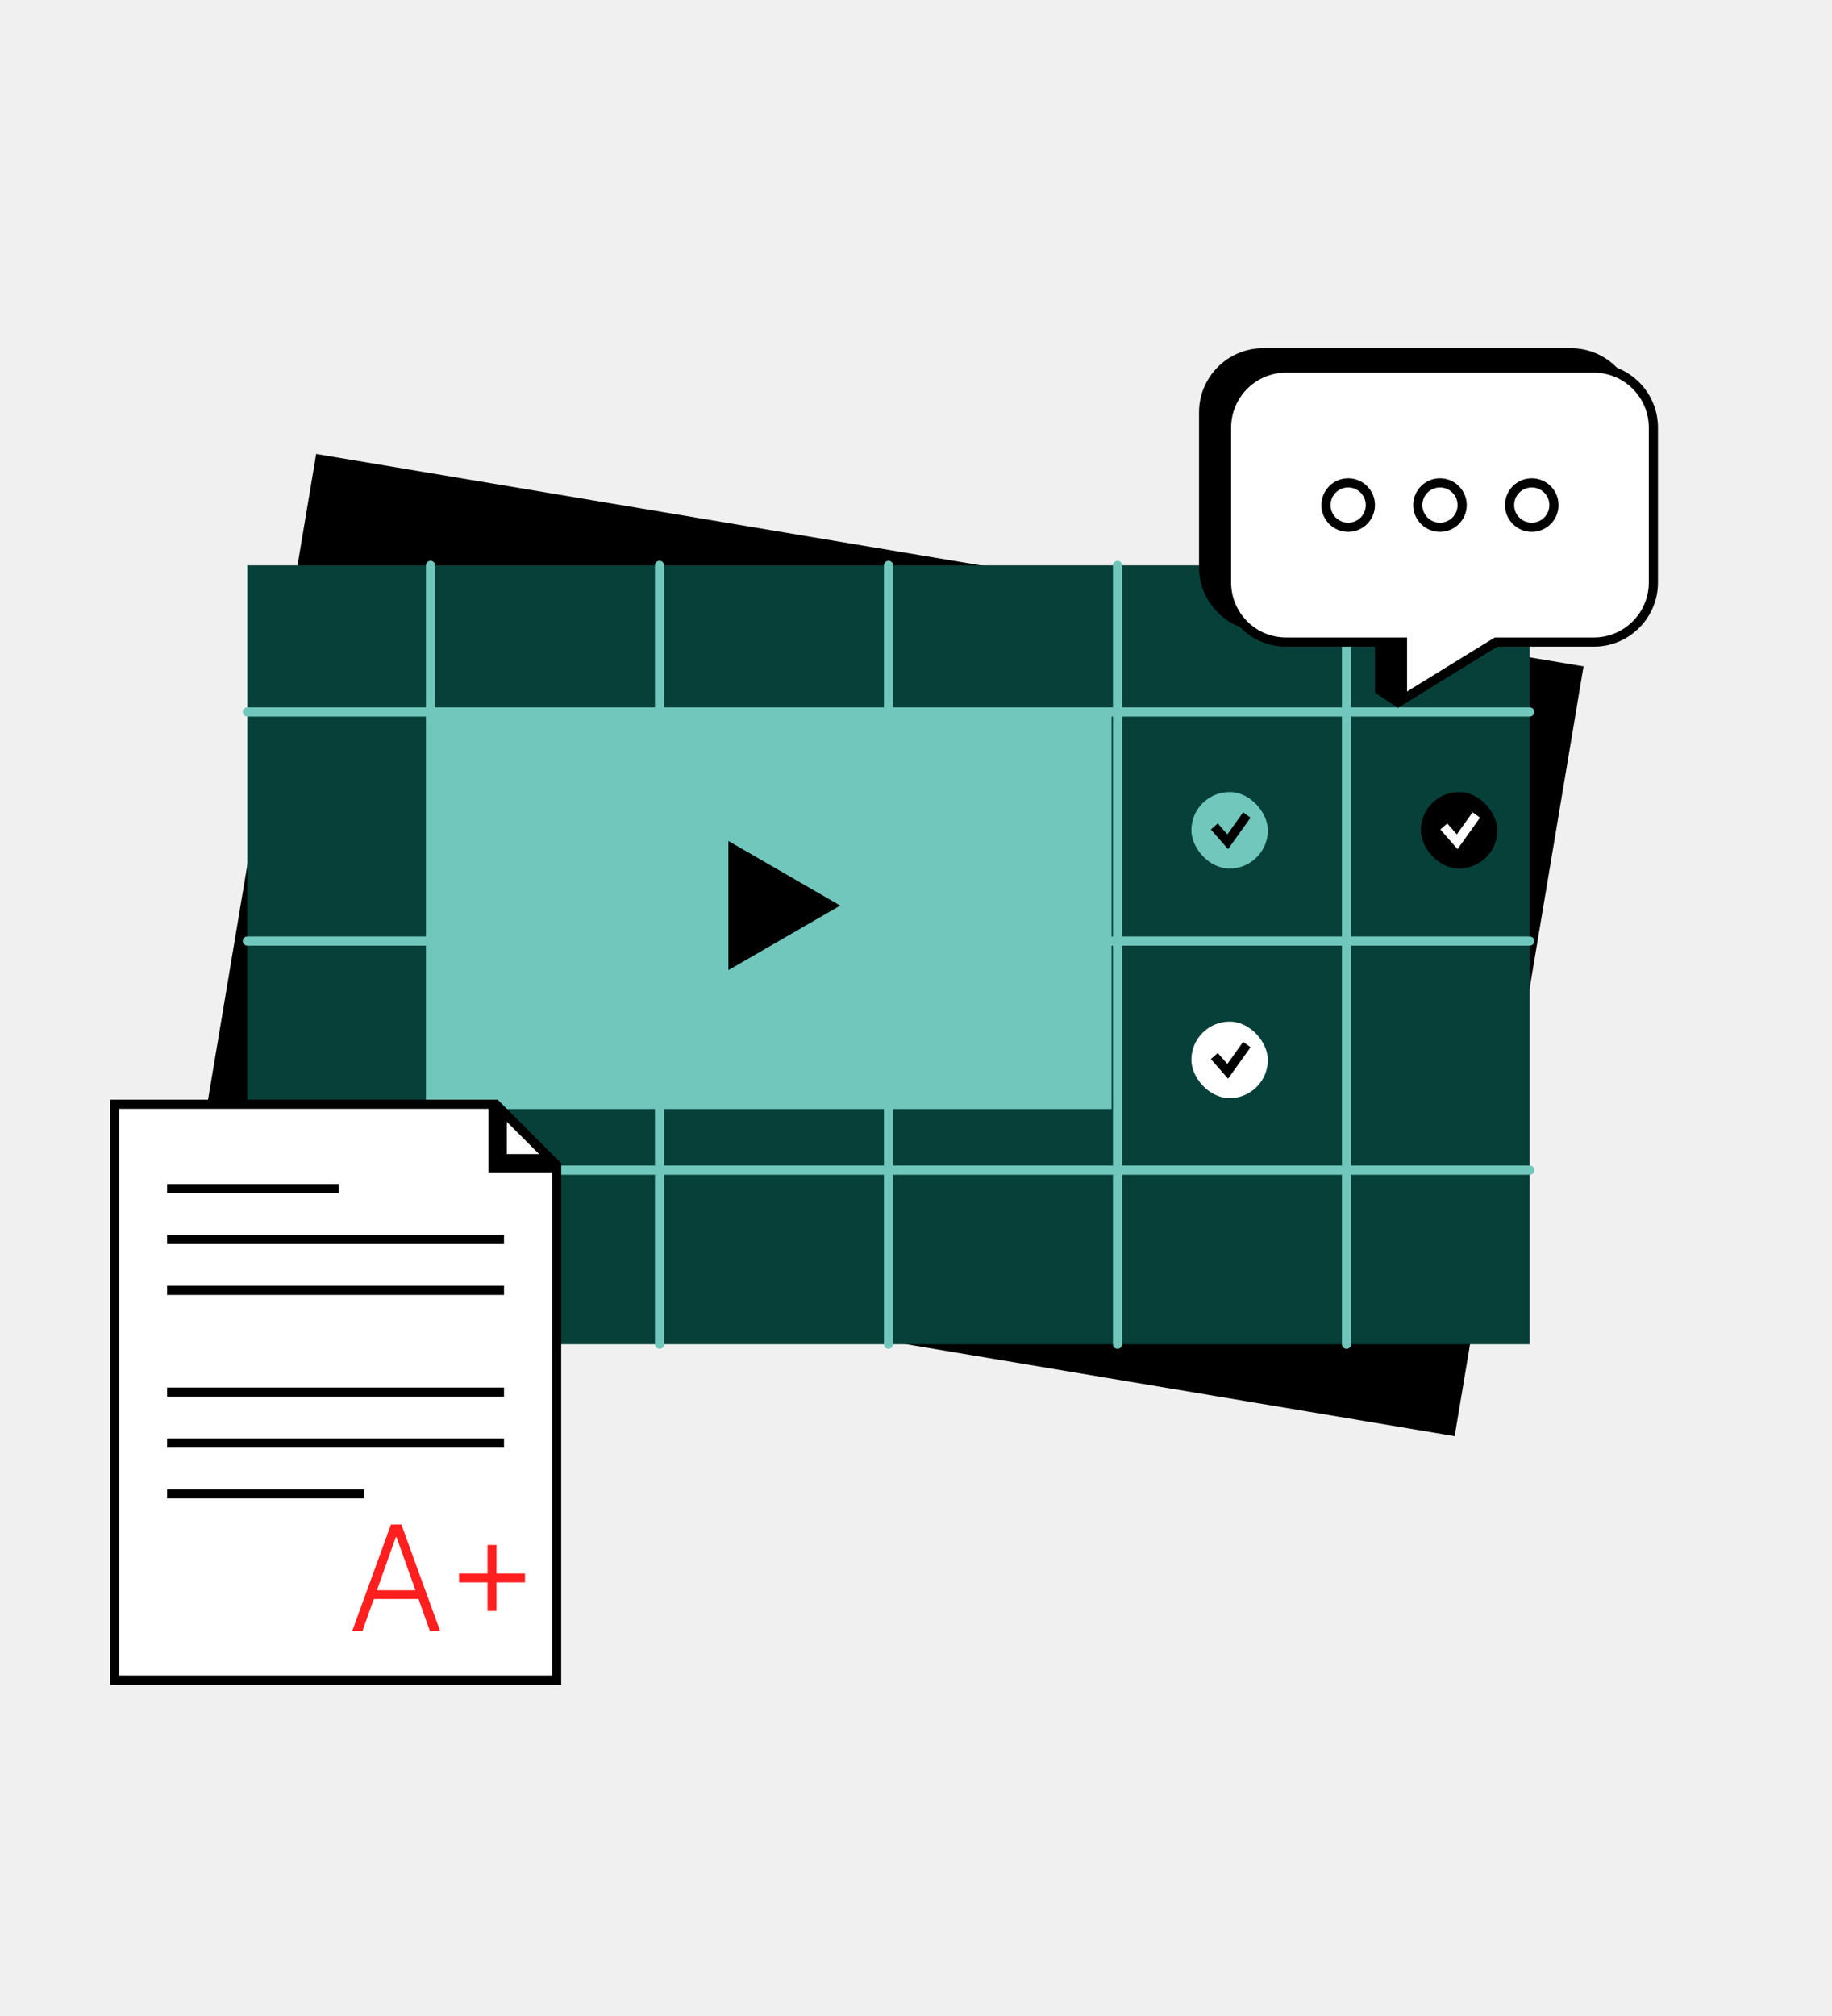 <svg width="200" height="220" viewBox="0 0 200 220" fill="none" xmlns="http://www.w3.org/2000/svg">
<rect width="200" height="220" fill="#F0F0F0"/>
<rect x="34.516" y="49.542" width="140.289" height="85.175" transform="rotate(9.51 34.516 49.542)" fill="black"/>
<rect x="27" y="61.695" width="140" height="85" fill="#064039"/>
<path d="M47 61.695V144.695" stroke="#71C7BC" stroke-linecap="round" stroke-linejoin="round"/>
<path d="M27 77.695H167" stroke="#71C7BC" stroke-linecap="round" stroke-linejoin="round"/>
<path d="M27 102.695H167" stroke="#71C7BC" stroke-linecap="round" stroke-linejoin="round"/>
<path d="M27 127.695H167" stroke="#71C7BC" stroke-linecap="round" stroke-linejoin="round"/>
<path d="M72 61.695V146.695" stroke="#71C7BC" stroke-linecap="round" stroke-linejoin="round"/>
<path d="M97 61.695V146.695" stroke="#71C7BC" stroke-linecap="round" stroke-linejoin="round"/>
<path d="M122 61.695V146.695" stroke="#71C7BC" stroke-linecap="round" stroke-linejoin="round"/>
<path d="M147 61.695V146.695" stroke="#71C7BC" stroke-linecap="round" stroke-linejoin="round"/>
<rect x="46.557" y="78.082" width="74.789" height="42.943" fill="#71C7BC"/>
<path d="M79.52 91.777L91.725 98.823L79.52 105.87L79.52 91.777Z" fill="black"/>
<path d="M150.603 68.897V68.397H150.103H137.897C134.307 68.397 131.397 65.487 131.397 61.897V45C131.397 41.41 134.307 38.5 137.897 38.5H171.495C175.085 38.5 177.995 41.41 177.995 45V61.897C177.995 65.487 175.085 68.397 171.495 68.397H160.959H160.752L160.605 68.543L152.545 76.604L150.603 75.31V68.897Z" fill="black" stroke="black"/>
<path d="M153.108 70.567V70.067H152.608H140.402C136.812 70.067 133.902 67.157 133.902 63.567V46.67C133.902 43.08 136.812 40.17 140.402 40.17H174C177.59 40.17 180.5 43.08 180.5 46.67V63.567C180.5 67.157 177.59 70.067 174 70.067H163.464H163.322L163.202 70.141L153.108 76.353V70.567Z" fill="white" stroke="black"/>
<circle cx="157.201" cy="55.119" r="2.423" stroke="black"/>
<circle cx="147.18" cy="55.119" r="2.423" stroke="black"/>
<circle cx="167.222" cy="55.119" r="2.423" stroke="black"/>
<path d="M53.829 126.939V127.439H54.329H60.768V183.34H12.5V120.5H53.829V126.939ZM54.829 121.207L57.445 123.823L60.061 126.439H54.829V121.207Z" fill="white" stroke="black"/>
<path d="M39.562 178H38.449L42.682 166.364H43.818L48.051 178H46.938L43.29 167.744H43.21L39.562 178ZM40.364 173.54H46.136V174.494H40.364V173.54ZM53.227 175.795V168.597H54.199V175.795H53.227ZM50.114 172.682V171.71H57.312V172.682H50.114Z" fill="#FF1F1F"/>
<path d="M18.245 129.715H36.981" stroke="black"/>
<path d="M18.245 135.266H55.023" stroke="black"/>
<path d="M18.245 140.818H55.023" stroke="black"/>
<path d="M18.245 151.92H55.023" stroke="black"/>
<path d="M18.245 157.472H55.023" stroke="black"/>
<path d="M18.245 163.023H39.757" stroke="black"/>
<rect x="130.062" y="86.433" width="8.351" height="8.351" rx="4.175" fill="#71C7BC"/>
<path d="M132.567 90.191L134.028 91.861L136.116 88.938" stroke="black"/>
<rect x="130.062" y="111.485" width="8.351" height="8.351" rx="4.175" fill="white"/>
<path d="M132.567 115.242L134.028 116.912L136.116 113.99" stroke="black"/>
<rect x="155.113" y="86.433" width="8.351" height="8.351" rx="4.175" fill="black"/>
<path d="M157.619 90.191L159.08 91.861L161.168 88.938" stroke="white"/>
</svg>
